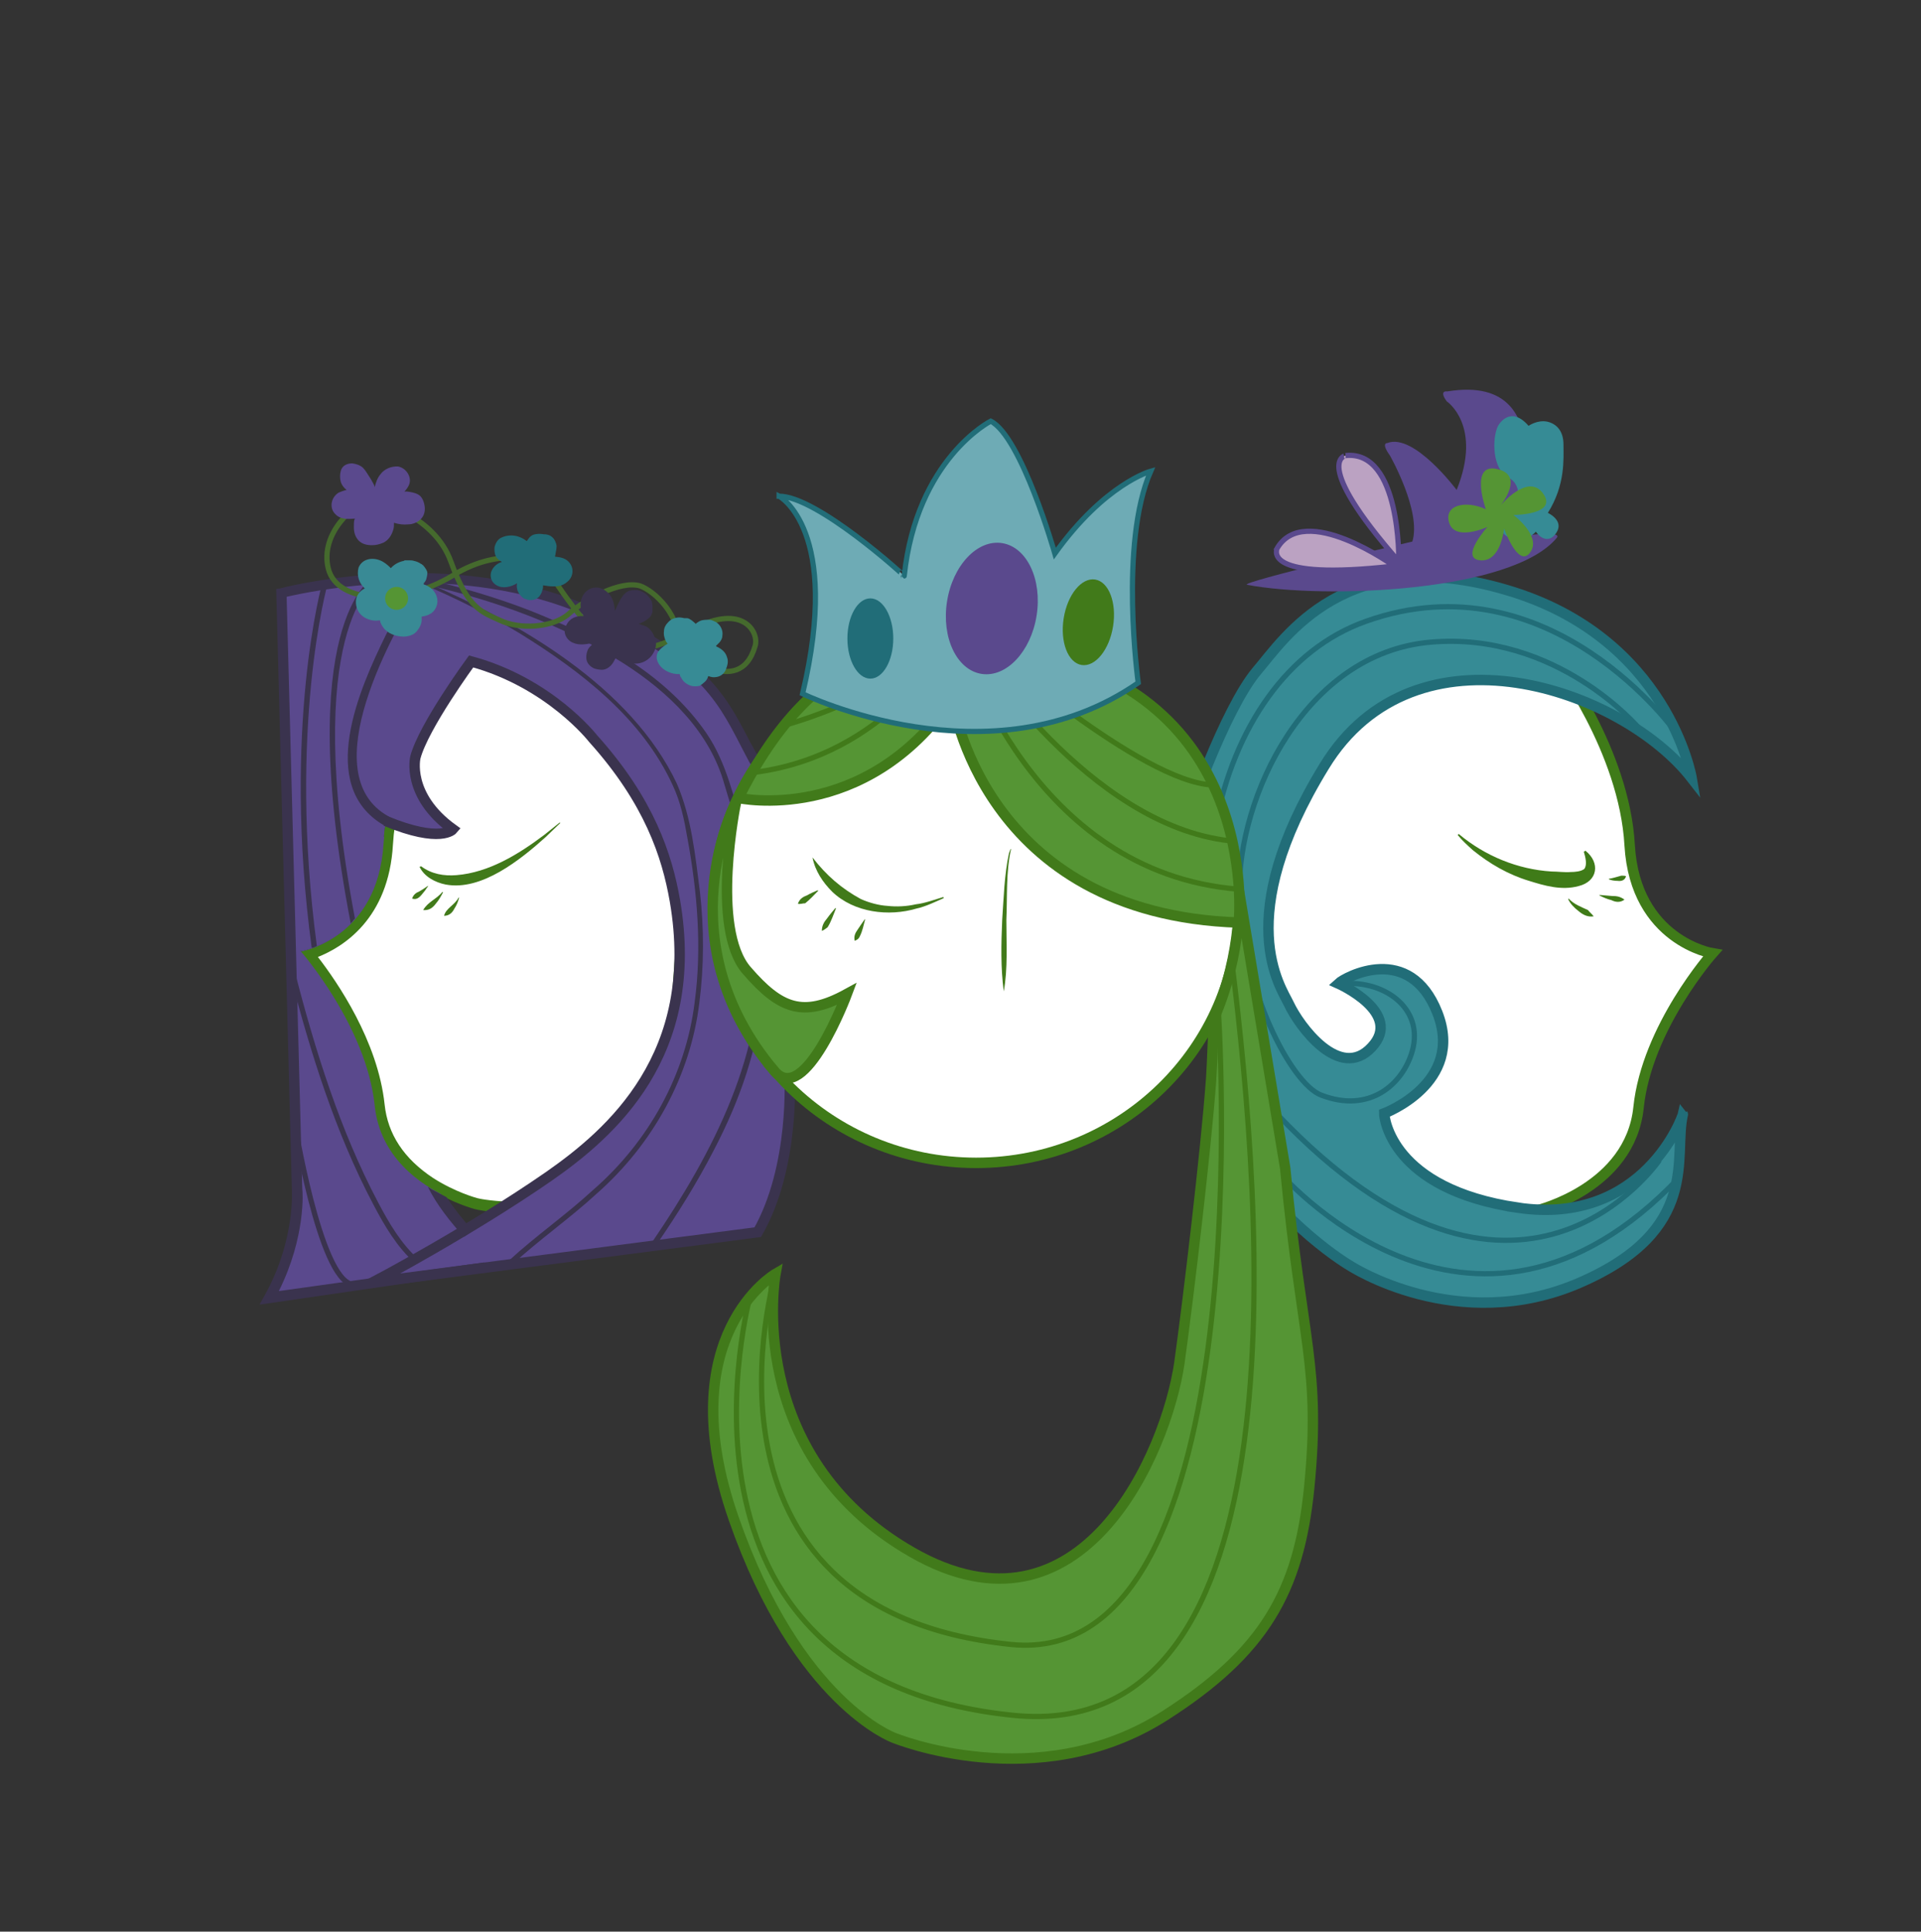 <?xml version="1.0" encoding="UTF-8"?>
<svg data-bbox="49.8 74.769 278.8 262.629" viewBox="0 0 368.6 370.6" xmlns:xlink="http://www.w3.org/1999/xlink" xmlns="http://www.w3.org/2000/svg" data-type="ugc">
    <rect x="0" y="0" width="368.6" height="370.6" fill="#333333" stroke="none"/>
    <g>
        <defs>
            <path d="M73.7 168.6c.7-1 1-2.2 1-3.5.8-1.3 1-3 .6-4.6l-.7.1.4-.5c-.1-.1-.2-.1-.2-.2v-.4l-.9-.9c-.1 1.1-.3 2.1-.3 3.2-1.1 18.3-15.9 20.7-15.9 20.7s12.6 14.2 14.2 29.6c1 9.9 8.8 15.2 14.2 17.8-3.3-7.8-13.5-34.5-12.4-61.3z" id="e048d05a-a656-4736-8de5-d23dbee20e5a"/>
        </defs>
        <clipPath id="97be6524-4a9d-4278-a4cd-a8ec10d8c214">
            <use xlink:href="#e048d05a-a656-4736-8de5-d23dbee20e5a" overflow="visible"/>
        </clipPath>
        <path d="M142.3 141.2c-4.9-8-11.5-19.8-37.7-26.8-12.1-3.2-22.9-5.9-50.2-.4l2.5 110.8s1.4 17.8-5.7 24.6l45.2-6.9s-5-1.7-10.3-9.9c0 0-14.9-31.9-13.4-64.3.8-1 1.1-2.2 1-3.4.8-1.2 1-2.7.6-4v.1c-.2-.2-.4-.3-.6-.4-.1-.1 0-.3 0-.5 0-.1.1-1.4.2-1.4 0-.1.1-1.1.2-1.1 0-.1.4.1.4.1.2.1.4.1.6.2l1.5.6c.4.1.7.3 1.1.4.3.1.7.2 1.1.3.3.1.7.2 1 .3.7.2 1.3.3 2 .4.2 0 .4.1.6.1 1.3.2 2.6.2 3.8-.2.3-.1.6-.3.9-.5 0 0-12-7.5-4.8-19.8l8.3-12.4s21.8 4.7 31.7 27.5c0 0 16.5 25.8 3.1 50.9-8 15-42.3 34.3-53.1 41.2l73.5-10.2s5.9-11.5 6-24.2c-.5-.2 1.6-52.7-9.5-71.1z" clip-path="url(#97be6524-4a9d-4278-a4cd-a8ec10d8c214)" fill="#5a498d"/>
        <path d="M99.8 231.6c-4.9 0-8.3-.7-8.3-.7-.1 0-17.1-4.5-18.6-18.9-1.4-13-10.3-25-13.4-28.9 1.5-.5 3.9-1.4 6.3-3.2 3.7-2.7 8.2-8.1 8.7-18 .3-5.1 1.5-10.3 3.7-16.1 1.7-4.5 4-9.1 6.8-13.6.9-1.4 1.7-2.7 2.6-4 .1-.1.2-.3.3-.5.1-.2.3-.6.5-.7l6.6-3.9 38 24.9-4.9 72.1c-8.5 9.5-20.1 11.5-28.3 11.5z" fill="#ffffff"/>
        <path d="m94.8 124.3 37.1 24.1-4.9 71.2c-8.2 9.1-19.4 11-27.3 11-4.5 0-7.7-.6-8-.7-.4-.1-4.4-1.2-8.6-3.9-5.6-3.7-8.7-8.4-9.3-14.1-1.3-12.2-9.1-23.5-12.8-28.3 4.8-1.9 13.6-7.3 14.4-21.6.3-5 1.5-10.1 3.6-15.8 1.7-4.5 4-9 6.7-13.5.9-1.4 1.7-2.7 2.5-3.9.1-.1.2-.3.3-.5.1-.1.2-.3.3-.4l6-3.6m0-2.3-7.1 4.3c-.4.2-.8 1.1-1 1.4-.9 1.3-1.8 2.7-2.6 4-2.7 4.4-5 9-6.8 13.8-2 5.2-3.4 10.7-3.8 16.4-1.1 18.3-15.9 20.7-15.9 20.7s12.6 14.2 14.2 29.6c1.6 15.3 19.4 19.8 19.4 19.8s3.4.8 8.5.8c8.1 0 20.4-2 29.3-12.2l5-73L94.8 122z" fill="#3f7b18"/>
        <defs>
            <path d="M49.2 108.8v142.5h104.3V108.8H49.2zm22.7 103.3c-1.6-15.3-14.2-29.6-14.2-29.6s14.8-2.3 15.9-20.7c.1-1.1.2-2.1.3-3.2l.9.9v.4c.1.1.2.1.2.2l-.4.5.7-.1c.4 1.6.2 3.2-.6 4.6 0 1.3-.3 2.5-1 3.5-1.1 26.8 9.1 53.4 12.4 61.2-5.5-2.5-13.2-7.8-14.2-17.7z" id="f5ebf599-0233-4294-8779-7b06092092a4"/>
        </defs>
        <clipPath id="91508232-a469-402e-a694-3fe796a008a4">
            <use xlink:href="#f5ebf599-0233-4294-8779-7b06092092a4" overflow="visible"/>
        </clipPath>
        <path d="M142.3 141.2c-4.9-8-11.5-19.8-37.7-26.8-12.1-3.2-22.9-5.9-50.2-.4l2.5 110.8s1.4 17.8-5.7 24.6l45.2-6.9s-5-1.7-10.3-9.9c0 0-14.9-31.9-13.4-64.3.8-1 1.1-2.2 1-3.4.8-1.2 1-2.7.6-4v.1c-.2-.2-.4-.3-.6-.4-.1-.1 0-.3 0-.5 0-.1.1-1.4.2-1.4 0-.1.1-1.1.2-1.1 0-.1.4.1.4.1.2.1.4.1.6.2l1.5.6c.4.1.7.3 1.1.4.3.1.7.2 1.1.3.3.1.7.2 1 .3.7.2 1.3.3 2 .4.2 0 .4.1.6.1 1.3.2 2.6.2 3.8-.2.3-.1.6-.3.9-.5 0 0-12-7.5-4.8-19.8l8.3-12.4s21.8 4.7 31.7 27.5c0 0 16.5 25.8 3.1 50.9-8 15-42.3 34.3-53.1 41.2l73.5-10.2s5.9-11.5 6-24.2c-.5-.2 1.6-52.7-9.5-71.1z" clip-path="url(#91508232-a469-402e-a694-3fe796a008a4)" fill="#5a498d"/>
        <path d="M85.7 229.7c-.4-.2-2.8-1.5-3-1.6 0 0-.4-.3-.6-.4 1.7 3.5 4.4 6.8 6.9 9.6.3-.2.8-.5.8-.6.1 0 .6-.4.9-.6-1.7-1.9-3.5-4.1-5-6.4z" fill="#3a334e"/>
        <path d="M143.9 142.3c-4.9-9.5-9.1-17.7-33.2-27-27-10.4-56.7-2.5-57-2.4l-.7.1 3 115.2c0 .1.7 9.7-5.2 20.3l-1 1.8 45.3-6.6c-.2-.1-.3-.2-.5-.3-.7-.4-1.2-.6-1.7-1.2l-39.4 5.5c5.2-10.4 4.6-19.2 4.5-19.6l-3-113.6c4.8-1.1 31-6.7 55 2.6 23.4 9 27.3 16.6 32.2 26.1.7 1.3 1.3 2.6 2.1 3.9l1.8-1c-.9-1.3-1.5-2.6-2.2-3.8z" fill="#3a334e"/>
        <path d="M81.6 111.3c-6.3 10-21.6 37.2-7.1 45.3 1.1.6.2 2.3-.9 1.7-12.9-7.6-4.6-26.2.4-36.4 2-3.9 4.2-7.6 6.6-11.2.4-.7 1.4 0 1 .6z" fill="#3a334e"/>
        <path d="M81.2 111.5c18.3 7.8 39.9 20.2 48.7 38.9 2.8 6.5 3.5 13.7 4.4 20.7.8 7 .8 14.2-.1 21.2-1.7 14.2-9 27.3-19.7 36.7-5.2 4.8-11 8.8-16.2 13.6-.2.2-.5.2-.7 0-.2-.2-.2-.5 0-.7 5.2-4.8 11-8.8 16.2-13.6 10.6-9.2 17.8-22.1 19.5-36.1 1.4-10.4.5-21.1-1.4-31.4-.6-3.5-1.3-6.9-2.8-10.1-5.9-12.9-17.6-21.9-29.4-29.2-6-3.6-12.3-6.8-18.8-9.5-.1-.1-.2-.2-.2-.4.2 0 .4-.1.5-.1z" fill="#3a334e"/>
        <path d="M125.2 238.2c11.5-16.9 21.8-36.4 20.4-57.4-.6-10.4-3.6-20.4-6.6-30.3-2.8-10.1-10.7-17.7-19.3-23.2-11.6-7.4-24.9-12.2-38.3-15.2-.3 0-.5-.3-.4-.6.1-.3.3-.4.6-.4 6.8 1.5 13.5 3.5 20 6 12.8 5.1 25.9 11.9 33.9 23.5 4 5.8 5.4 12.9 7.4 19.5 6.5 22.1 4.7 40.3-6 60.7-3.2 6.2-6.9 12.1-10.8 17.8-.2.2-.5.3-.7.1-.3 0-.4-.3-.2-.5z" fill="#3a334e"/>
        <path d="M71.8 110.6c-.6.3-15.5 9.2-4.5 66.6.1-.2.3-.3.4-.5.1-.2.3-.3.4-.5-10.5-55.7 4-64.6 4.1-64.7l-.4-.9z" fill="#3a334e"/>
        <path d="M60.4 181.7c.1-.1.3-.1.4-.2-5.6-41.9 2-69.3 2.1-69.6l-1-.3c-.1.3-7.8 27.9-2.1 70.2.2.1.4 0 .6-.1z" fill="#3a334e"/>
        <path d="M56.1 186.6c3.9 15.1 8.7 30.5 16 44.3 2.1 4 4.5 8.1 7.9 11.1" fill="none" stroke="#3a334e" stroke-miterlimit="10"/>
        <path d="M56.4 214.7s4.9 30.7 11.2 31.7" fill="none" stroke="#3a334e" stroke-miterlimit="10"/>
        <path d="M74 157.5c10.6 4.4 12.9 1.6 12.9 1.6-9-6.5-7.2-13.8-7.2-13.8 1.6-6 10.7-18.4 10.7-18.4 15.1 4.1 23.4 14.8 23.4 14.8 10.8 12 14.2 22.5 15.7 31.1 5.1 29.6-12.3 44.6-24.2 52.9C90 236.3 71.6 246 71.6 246l73.8-9.6c7.2-12.6 6.1-30.2 6.1-30.2" fill="none" stroke="#3a334e" stroke-miterlimit="10" stroke-width="2"/>
        <path d="M80.8 166.2c2 1.5 4.4 1.9 6.8 1.7 6.2-.5 11.9-4 16.8-7.7l3-2.4.1.1-2.8 2.7c-4.8 4.3-12.3 10.4-19.2 9.1-2-.4-4.1-1.5-5-3.4.1 0 .3-.1.3-.1z" fill="#417a1a"/>
        <path d="M82.1 170c.1.1 0 0 0 0 0 .1 0 .2-.1.2-.1.1-.3.5-.4.6-.7.8-1.3 2-2.5 1.6v-.1c.3-.7.7-1 1.4-1.3.5-.3 1-.6 1.4-.9.1-.1.2-.1.2-.1s0-.1.1 0h-.1z" fill="#417a1a"/>
        <path d="M81.2 174.6s2.1-1.1 3.7-3.5" fill="#ffffff"/>
        <path d="M81.2 174.6c.9-1.6 2.6-2.1 3.7-3.5l.1.1c-.4.8-.8 1.5-1.4 2.2-.6.8-1.3 1.3-2.4 1.2.1.1 0 0 0 0z" fill="#417a1a"/>
        <path d="M85.3 175.7s2-1.5 2.8-3.5" fill="#ffffff"/>
        <path d="M85.2 175.7c.4-1.5 2-2 2.8-3.5h.1c-.2.8-.5 1.5-.9 2.1-.4.8-1 1.4-2 1.4.1 0 0 0 0 0z" fill="#417a1a"/>
        <path d="M298.5 126.6s13.2 17.3 14.2 35.6c1.1 18.3 15.9 20.7 15.9 20.7s-12.6 14.2-14.2 29.6-19.4 19.7-19.4 19.7-19.9 7.8-34.3-8.7c0 0-20.5-32.2-21.4-44.5-.8-10.8 13.2-41.3 13.2-41.3l38.9-15.3 7.1 4.2z" fill="#ffffff" stroke="#3f7b18" stroke-width="2" stroke-miterlimit="10"/>
        <path d="M291.2 231.7c-24.3-3.6-25.6-17.3-25.6-18.1 0 0 15.5-5.8 10.2-19.3s-17.6-6.9-19-5.6c0 0 12.6 5.6 6.4 12.2-6.1 6.6-13.9-4-15.9-8.3-1.5-3.2-11.1-16.4 6.8-45.6 17.5-28.7 57.2-14.8 70.5 2.3 0 0-4.5-27-35.5-36.1-31-9.2-42.6 9.3-48 15.6-6 7.2-13.5 28.1-14.6 32.7-.9 4.1-5.4 20.1.8 39.7.7-.9 1.5-1.8 2.3-2.7-.4-.5-.6-1.1-.6-1.7.1-1.5 1-2.7 2-3.7 1.2-1.2 3-1.1 4.2-.1.6.5.9 1.3.9 2.1 0 .7-.4 1.5-.9 2l-.4.4s0 .1-.1.1c.5.5.8 1.1.8 2-.1 2-.6 3.8-1.4 5.6 1.5.4 2.8 1.8 2.4 3.6-.6 2.7-.8 5.4 0 8.1.3 1.1 0 2-.6 2.6 10.3 15.9 23.1 23.3 23.1 23.3s20.6 13.5 44.1 3.3 17.9-24.2 19.8-32.3c.1.1-7.4 21.5-31.7 17.9z" fill="#368b95" stroke-width="2" stroke="#216d78" stroke-miterlimit="10"/>
        <path d="M304.2 163.2c2.9 2.3 2.4 5.9-1.3 6.8-3.3.9-6.6-.1-9.5-1-4-1.2-7.6-3.3-10.8-5.9-1-.9-2-1.8-2.9-2.9l.2-.2c5 4.2 11.3 6.8 17.8 7.2 1.2 0 2.5.2 3.7.1.8 0 2-.1 2.6-.6.6-.8.2-2.3-.1-3.3.1 0 .3-.2.3-.2z" fill="#3f7b18"/>
        <path d="M305.8 175.8c-1.1.2-2.1-.3-2.9-1-.8-.6-1.6-1.4-2-2.3l.1-.1c1 1.1 2.4 1.6 3.7 2.2.3.4.7.7 1.1 1.2z" fill="#3f7b18"/>
        <path d="M311.7 172.6c-.8.6-1.7.5-2.5.1-.8-.2-1.5-.5-2.3-.9v-.1l2.4.2c.9 0 1.6.1 2.4.7 0-.1 0 0 0 0z" fill="#3f7b18"/>
        <path d="M312 168.1c-.2.8-.9 1-1.6.9-.6 0-1.2-.1-1.7-.3v-.1c.8-.1 1.6-.4 2.4-.6.2 0 .7 0 .9.1z" fill="#3f7b18"/>
        <path d="M321.6 140.6s-24.1-34-59.5-21.4c-15 5.3-25.3 20.3-28.9 39.2" fill="none" stroke="#216d78" stroke-miterlimit="10"/>
        <path d="M314.4 139.6s-15.7-18.5-39.9-16.4-37 29.9-36.7 48.1c.4 18.2 9.9 36.6 15.7 38.8 9.3 3.6 15.7-2.1 17.5-8.5 2.3-8.3-5.7-13.9-14.2-12.8" fill="none" stroke="#216d78" stroke-miterlimit="10"/>
        <path d="M318.4 222.6s-27.1 39.9-73.4-8.9" fill="none" stroke="#216d78" stroke-miterlimit="10"/>
        <path d="M245 224.4s37 44 77.3 1.4" fill="none" stroke="#216d78" stroke-miterlimit="10"/>
        <path fill="#ffffff" stroke="#3f7b18" stroke-width="2" stroke-miterlimit="10" d="M237.7 173.8c0 27.228-22.565 49.3-50.4 49.3-27.835 0-50.4-22.072-50.4-49.3 0-27.228 22.565-49.3 50.4-49.3 27.835 0 50.4 22.072 50.4 49.3z"/>
        <path d="M148.6 205.5c5.8 6.9 13.9-14.8 13.9-14.8-8.4 4.6-12.8 2.9-19.2-4.5-7.1-8.1-2.1-32.2-2.1-32.2s-13.9 26.3 7.4 51.5z" fill="#559534" stroke-width="2" stroke="#417a1a" stroke-miterlimit="10"/>
        <path d="M155.9 164.5c2.6 3.4 5.6 6 9.3 8 1.6.7 3.4 1.2 5.1 1.3 1.7.2 3.7.1 5.4-.3 1.8-.2 3.6-.9 5.3-1.4l.1.2c-1.6.7-3.4 1.6-5.2 2-5.4 1.6-12 .8-16.2-3.2-1.8-1.8-3.3-4-3.8-6.6-.2.1 0 0 0 0z" fill="#417a1a"/>
        <path d="M192.6 190.2c-.6-4.5-.5-9.1-.3-13.7.3-4.3.4-8.6 1.3-12.8l.3-.8h.1c-1 4.4-.7 9.1-.9 13.6 0 4.5.3 9.4-.5 13.7z" fill="#417a1a"/>
        <path d="M164 180.5c-.2-.9.1-1.5.6-2.2.4-.6.8-1.2 1.3-1.9h.1c-.3 1.1-.5 2.2-1 3.2-.2.5-.5.7-1 .9z" fill="#417a1a"/>
        <path d="M157.7 178.6c0-1 .4-1.7 1-2.4.5-.7 1.1-1.4 1.6-2l.1.1c-.5 1.2-.9 2.5-1.6 3.6-.3.2-.6.5-1.1.7z" fill="#417a1a"/>
        <path d="M153.1 173.4c.3-.9.9-1.3 1.7-1.6.7-.4 1.4-.7 2.1-1l.1.1c-.8.8-1.6 1.7-2.5 2.4-.5 0-.9.2-1.4.1z" fill="#417a1a"/>
        <path d="M232.4 207c-1 13.7-4.4 42.3-6.1 54.5-2.5 17.1-18.7 55-51.3 36.3s-26.2-53.4-26.2-53.4-20.3 11.8-8 47c12.3 35.3 30.7 42 30.7 42s27.6 11.4 52.1-4.3c18.9-12.1 25.6-23.7 27.6-43.6 2.3-23.2-1.4-27.8-4.6-61.4l-8.9-53.4s.9 11.8-4.8 24.8c0-.2-.3 8.6-.5 11.5z" fill="#559534" stroke-width="2" stroke="#417a1a" stroke-miterlimit="10"/>
        <path d="M237.7 177s5-48.3-48.3-53.1c-13.9-1.2-32.7-.9-47.7 29.2 0 0 24.2 5.3 41-19.1 0 .1 5.7 41.4 55 43" fill="#559534" stroke-width="2" stroke="#417a1a" stroke-miterlimit="10"/>
        <path d="M181.7 123.6s-11.5 21.4-37.1 24.6" fill="none" stroke="#417a1a" stroke-miterlimit="10"/>
        <path d="M150.7 139.1s19-5.1 28.1-15" fill="none" stroke="#417a1a" stroke-miterlimit="10"/>
        <path d="M184.9 123.9s12.9 43.6 52.8 46.7" fill="none" stroke="#417a1a" stroke-miterlimit="10"/>
        <path d="M187.3 124.5s21.6 33.8 48.6 36.8" fill="none" stroke="#417a1a" stroke-miterlimit="10"/>
        <path d="M189.4 123.9s29.7 26.2 43.3 26.7" fill="none" stroke="#417a1a" stroke-miterlimit="10"/>
        <path d="M148.8 244.3s-19.2 64.6 45.2 71.2c48.8 5 39.7-123 39.7-123" fill="none" stroke="#417a1a" stroke-miterlimit="10"/>
        <path d="M144 248.4s-20.3 73.6 50.5 80.7c56.1 5.6 47.8-96.7 41.9-144.3" fill="none" stroke="#417a1a" stroke-miterlimit="10"/>
        <path d="M149.5 95.2s12 6.4 4.5 37.9c0 0 36.1 17.6 64.4-2.1 0 0-3.7-26.7 2.4-40.6 0 0-8.8 2.4-18.4 15.8 0 0-6.4-22.4-12.3-25.4 0 0-14.2 7.2-16.6 29.7.1 0-16.7-15.3-24-15.3z" fill="#6eabb5" stroke="#216d78" stroke-miterlimit="10"/>
        <path fill="#216d78" d="M171.4 122.5c0 4.253-1.97 7.7-4.4 7.7-2.43 0-4.4-3.447-4.4-7.7s1.97-7.7 4.4-7.7c2.43 0 4.4 3.447 4.4 7.7z"/>
        <path fill="#417a1a" d="M210.132 111.186c2.619.413 4.162 4.419 3.447 8.947-.714 4.528-3.416 7.863-6.035 7.45s-4.162-4.419-3.447-8.947c.714-4.528 3.416-7.863 6.035-7.45z"/>
        <path fill="#5a498d" d="M192.29 104.2c4.747.749 7.707 6.972 6.614 13.9-1.093 6.929-5.827 11.938-10.574 11.189s-7.707-6.973-6.613-13.901c1.093-6.928 5.827-11.938 10.573-11.189z"/>
        <path d="M239.3 112.2c14.8 2.8 50.8 1.4 59.4-9 1.4-1.7-8.7-.1-8.7-.1s11.5-31.9-12.3-28c0 0-1.7-.3-.1 1.9 0 0 6.9 4.6 1.9 17 0 0-8.2-11-13.3-9 0 0-1.3-.1.5 2.4 0 0 6.1 10.7 4.3 16.5 0 0-33.6 7.9-31.7 8.3z" fill="#5a498d"/>
        <path d="M297 98.4s3.1 1.4 1.7 3.7c-1.4 2.3-3.2 1.1-4-.1 0 0-2.2 2.6-5.2 1.1s-.5-4.4.3-4.8c1.5-.7 2.7-5.1-.4-6.7s-3.1-7.5-2-9.8c.3-.6 2.5-4 5.9-.1 0 0 1.7-1.2 3.6-.8 1.7.4 3.1 1.7 3.1 4.4s.4 7.7-3 13.1z" fill="#368b95"/>
        <path d="M285.1 97.7s-3.2-9 2.2-7.7c5.4 1.2.6 7 .6 7s5.3-6.4 8.2-2.3-5.7 4.1-5.7 4.1 5.5 4.1 3.2 7.2c-2.3 3.1-5-4.6-5-4.6s-.6 6.5-4.6 6.1c-4-.4 1.4-6.4 1.4-6.4s-6.1 2.8-7.3-.7 3.1-4.5 7-2.7z" fill="#559534"/>
        <path d="M268.4 107.7s.4-21.4-10.2-20.3c.1 0-6.8.9 10.2 20.3z" fill="#bba2c2" stroke="#5a498d" stroke-miterlimit="10"/>
        <path d="M267.5 108.6s-17.3-12.5-22.5-3.3c.1.1-3.1 6.2 22.5 3.3z" fill="#bba2c2" stroke="#5a498d" stroke-miterlimit="10"/>
        <path d="M130.3 124.7s11.6 9.8 14.6-.8c.8-2.7-2.6-8.7-13-2.6 0 0-10.2 6.1-15.7 1.8s-11.9-15-11.9-15-7.7-3.7-17.4 2.3c-9.7 5.9-22.2 5.5-23.9-1.3s5.1-12.6 7.7-12.8 12.7 2.9 15.8 11.4c3.3 9.2 6 9.7 9.4 11.3 3.7 1.8 10.1 1.5 13.2-1.2 3-2.7 9.9-6.5 13.7-5.4 2.6.9 8.1 5.6 7.5 12.3z" fill="none" stroke="#456a2d" stroke-miterlimit="10"/>
        <path d="M95.6 107.3c.2.2.4.3.7.5-.2.1-.3.1-.5.2-.8.4-1.4 1.1-1.6 1.9-.2 1 .2 1.9 1.1 2.4 1.2.7 2.8.3 3.9-.4v.1c-.1.4 0 .9.1 1.3l.3.6c.1.2.3.3.4.5.2.1.3.3.5.4.1.1.2.1.3.1.4.2.8.3 1.3.2.5 0 1.1-.3 1.4-.7.3-.4.5-.8.6-1.3.1-.2.1-.5.1-.8.6.1 1.3.2 1.9.2.6 0 1.1 0 1.6-.2.3-.1.5-.2.8-.4.3-.2.5-.4.7-.6.8-.9.9-2.3.1-3.3-.7-.9-1.7-1.1-2.8-1.2 0-.2.1-.4.1-.6.1-.5.2-1 .2-1.5-.1-.6-.4-1.3-.9-1.7-.5-.4-1-.5-1.6-.5-.5-.1-1.1-.1-1.6 0-.6.1-1.1.5-1.4 1-.1.1-.1.2-.2.3-.1 0-.1-.1-.2-.1-.5-.4-1-.6-1.6-.8-1.1-.3-2.2-.2-3.2.3-.6.3-1 1-1.2 1.7-.1 1.1.1 1.9.7 2.4z" fill="#216d78"/>
        <path d="M70 112.9c-.9.4-1.6 1.3-1.7 2.3-.1 1.4.5 2.6 1.7 3.3.9.5 1.9.7 2.9.5.1.6.4 1.1.8 1.6.8.9 2 1.4 3.2 1.5.7.1 1.3 0 1.9-.2.6-.2 1.1-.6 1.4-1.1.4-.5.7-1.2.7-1.8v-.7c.6-.1 1.1-.2 1.6-.5 1-.5 1.6-1.8 1.4-2.9-.2-1.2-1-2.1-2.1-2.6-.2-.1-.4-.1-.5-.2v-.2c.2-.2.4-.5.5-.8.1-.4.2-.8.2-1.2 0-.2-.1-.4-.2-.6-.2-.3-.3-.5-.5-.7-.1-.1-.1-.2-.2-.2 0 0-.1 0-.1-.1-.1-.1-.2-.1-.2-.1-.4-.3-.9-.5-1.4-.6-.3-.1-.6-.1-.9-.1h-.7c-.1 0-.2 0-.3.1-1 .2-1.9.7-2.5 1.4-.6-.6-1.3-1.2-2.1-1.5-1.5-.6-3.4-.3-4.1 1.4-.4 1.5.1 3 1.2 4z" fill="#398a95"/>
        <path d="M78 118.1c-.1 0-.1 0 0 0z" fill="#398a95"/>
        <path fill="#559534" d="M78.3 114.8a2.2 2.2 0 1 1-4.4 0 2.2 2.2 0 0 1 4.4 0z"/>
        <path d="M109.9 123.3c1.3.6 2.9.3 4.3-.1-.6.5-1.3 1-1.5 1.7-.2.6-.3 1.2-.1 1.9.2.6.7 1.1 1.3 1.4.5.2 1.1.3 1.6.3.6 0 1.2-.3 1.7-.8.3-.3.6-.8.8-1.2.2-.4.4-.8.6-1.1.5.6 1 1.1 1.7 1.5 1.6.9 3.7.3 4.8-1.2.7-1 1-2 .6-3.2-.3-.9-.8-1.8-1.7-2.3-.4-.2-.9-.3-1.4-.5h-.1c.1 0 .2-.1.3-.1.5-.2.9-.4 1.3-.7.3-.2.5-.4.7-.6.2-.3.3-.6.4-.9v-1.2c0-.3-.1-.5-.1-.7-.2-.5-.5-.9-.9-1.3-.6-.6-1.5-1-2.3-1-.7 0-1.3.1-1.8.5s-.8.9-1.1 1.4c-.4.7-.7 1.4-1 2.1-.1-1.1-.3-2.2-1-3.1-.9-1.1-2.2-1.7-3.6-1.2-1.3.5-2 1.8-2 3.1 0 .6.1 1.2.4 1.8.1.1.1.3.2.4-1.4-.1-2.7.4-3.3 1.7-.8 1.1-.2 2.8 1.2 3.4z" fill="#3a334e"/>
        <path d="M66.5 94s.1.1 0 0c-.5.1-1 .3-1.5.5-1.5.9-1.9 3-.6 4.2 1 1 2.4.9 3.7.8 0 .1-.1.2-.1.2-.1.4-.1.9-.1 1.4 0 1 .2 1.8.9 2.6.7.7 1.6.9 2.6.9.8 0 1.5-.2 2.2-.5 1-.5 1.6-1.5 1.9-2.6.1-.4.1-.8.1-1.2.9.3 1.9.4 2.8.3.7 0 1.5-.3 2-.7.8-.6 1.2-1.5 1.1-2.6-.1-1-.5-2.1-1.4-2.5-.6-.3-1.3-.4-2-.5h-.5c.3-.3.6-.7.8-1.1.8-1.5-.4-3.4-2-3.7-1.3-.1-2.7.5-3.4 1.5-.6.7-.9 1.6-1.1 2.5 0-.2-.1-.4-.2-.6-.3-.6-.6-1.1-1-1.7-.3-.5-.7-1.1-1.1-1.5-.6-.5-1.3-.7-2-.8-1 0-1.9.4-2.2 1.4-.2.7-.2 1.5 0 2.2.2.6.6 1.1 1.1 1.5z" fill="#5a498d"/>
        <path d="M126.2 125.2c-.7 1.5.6 3.1 2 3.7.7.3 1.5.5 2.2.4.1.3.1.5.3.7.2.4.4.7.8 1 .4.3.8.5 1.2.6.5.1.9.1 1.4 0 .2 0 .3-.1.4-.2.2-.1.3-.2.4-.3.4-.3.7-.6.9-1.1 0-.1.1-.2.1-.3.5.2 1 .3 1.5.2.9-.1 1.6-.7 1.9-1.5.3-.8.5-1.5.2-2.3-.3-1.1-1.2-1.7-2.1-2.1v-.1l.6-.6c.3-.3.6-.8.6-1.3.2-1.1-.4-2.2-1.3-2.7-.2-.1-.5-.2-.7-.3-.1 0-.3-.1-.4-.1-.5 0-1 0-1.5.1-.4.1-.7.3-1 .5l-.2.2-.2-.2c-.2-.2-.4-.3-.6-.5-.3-.2-.6-.4-.9-.4h-.6.1c-.5-.1-.9-.2-1.4-.1-.7.1-1.3.4-1.8 1-.4.4-.7 1-.7 1.6-.1.7.1 1.4.4 2 .1.1.2.3.3.4-.7.4-1.5 1-1.9 1.7z" fill="#378b95"/>
    </g>
</svg>
